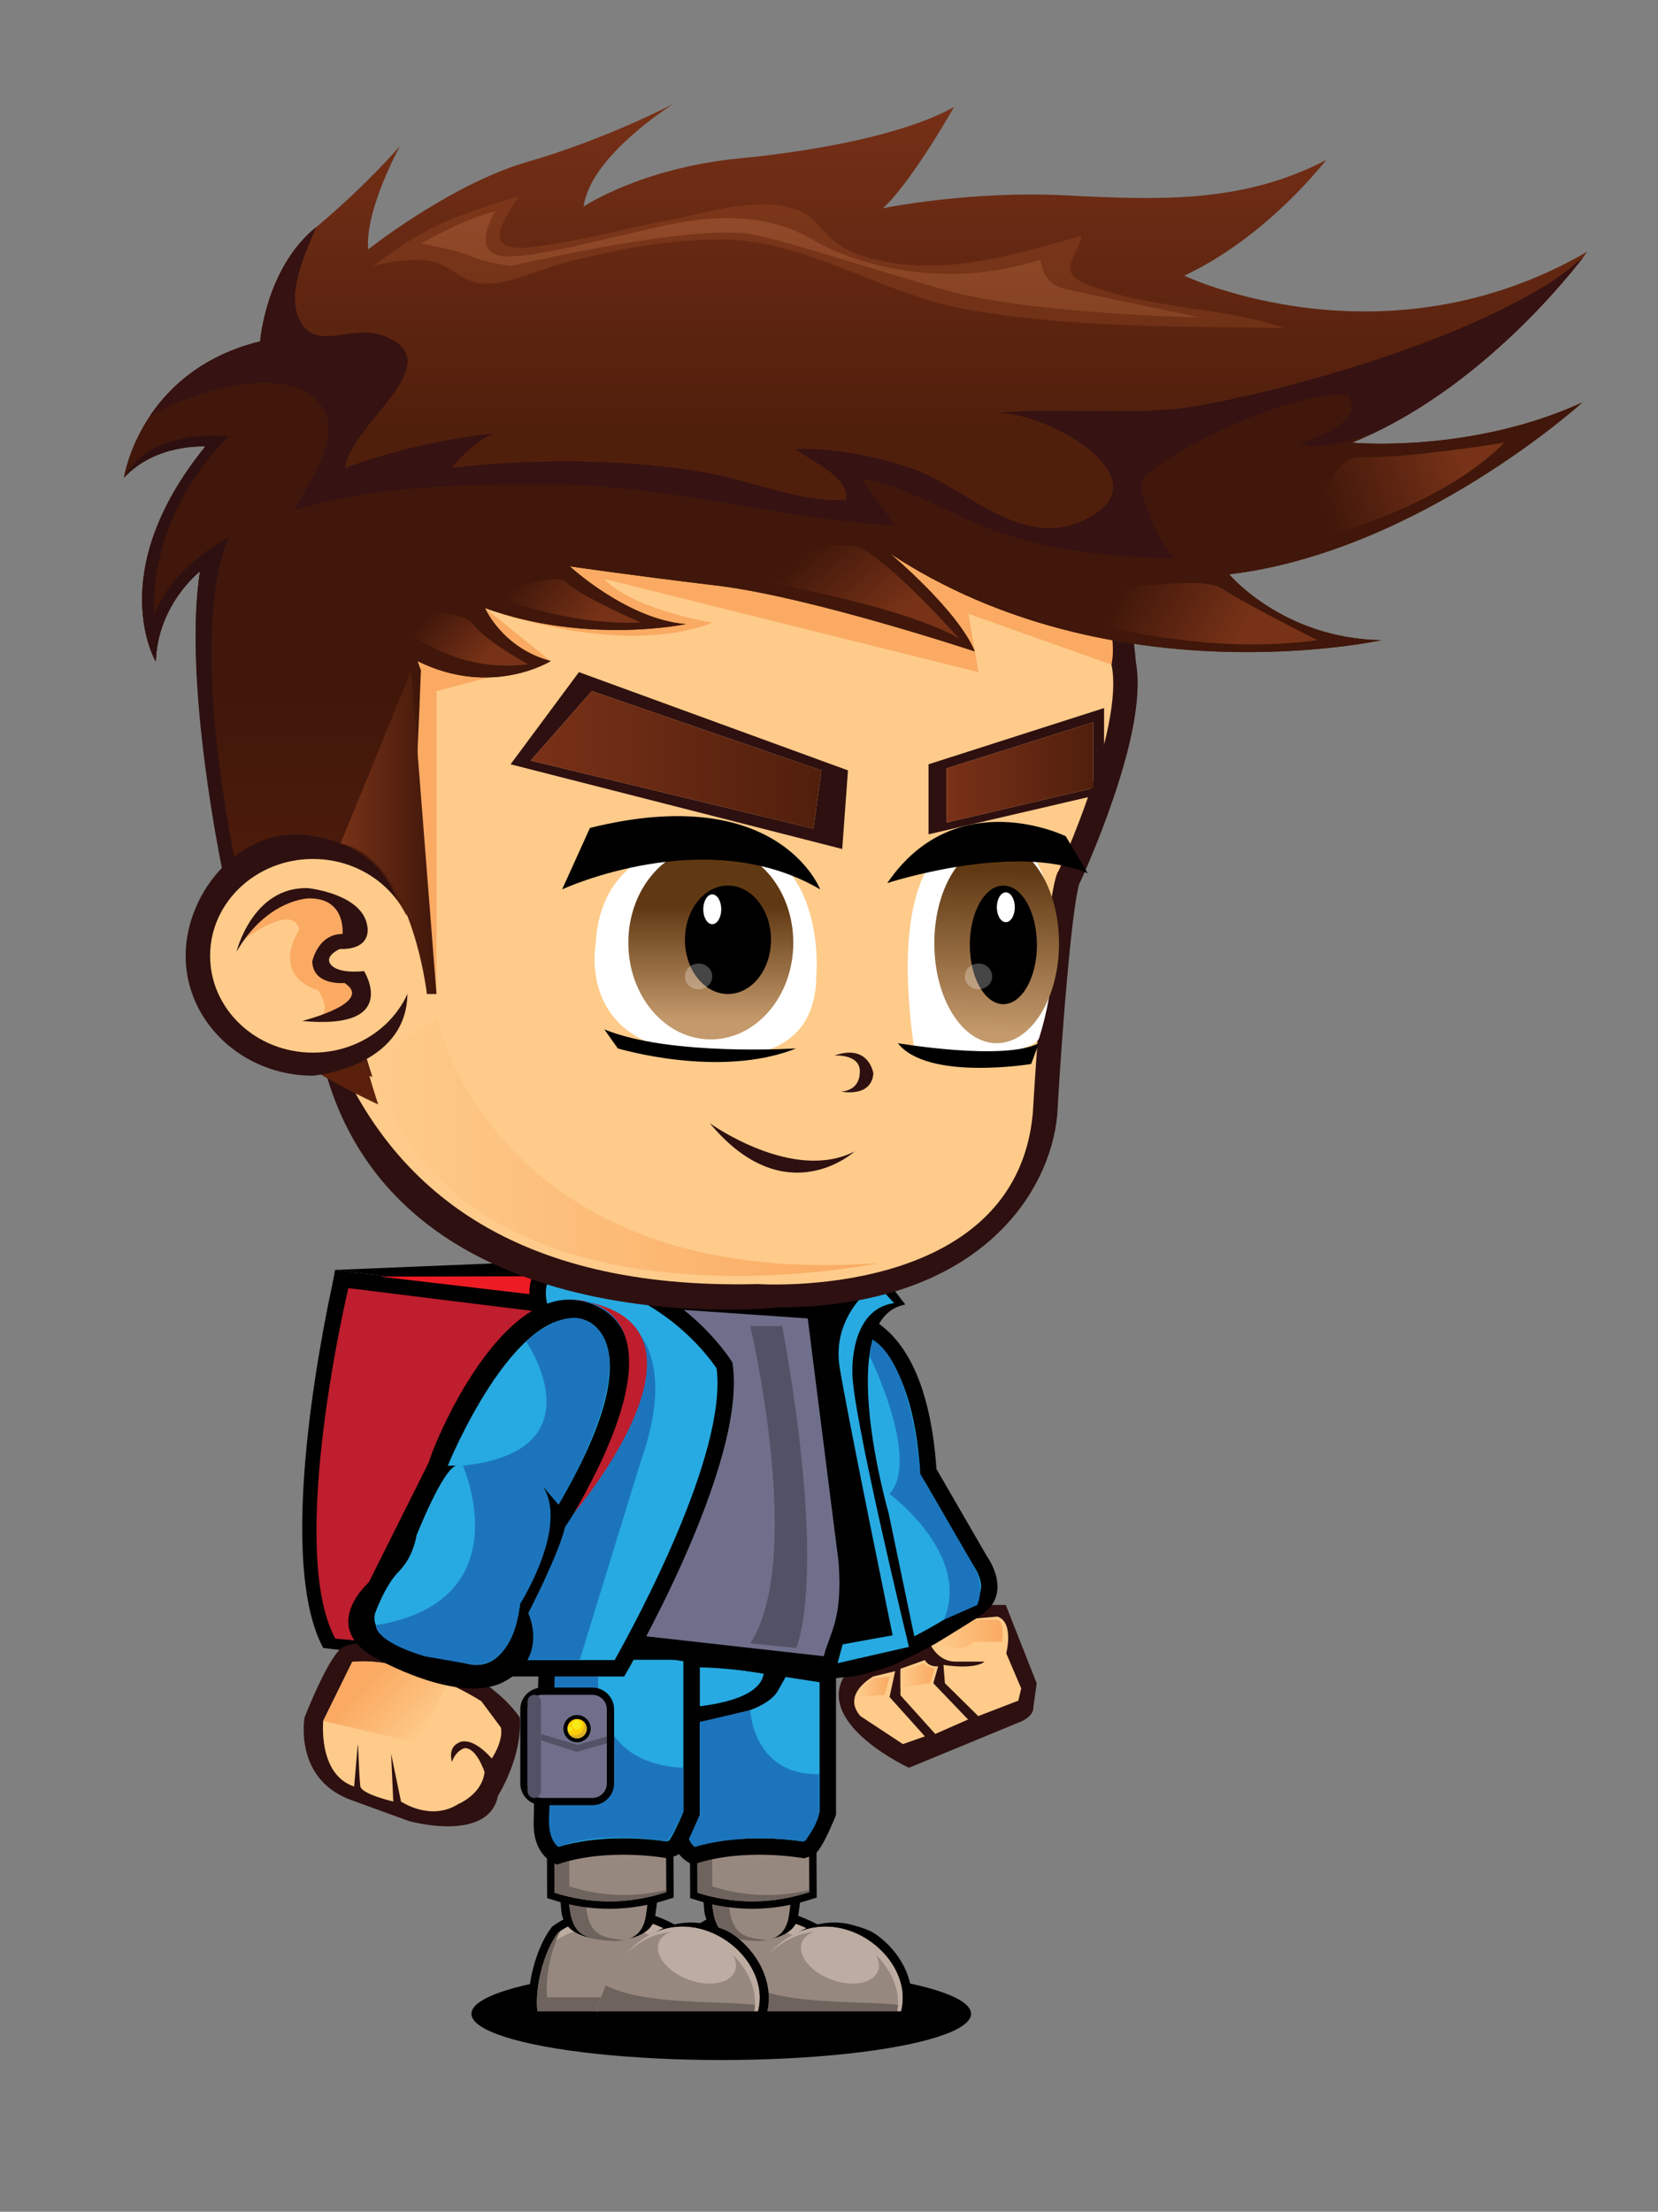 <?xml version="1.0" encoding="utf-8"?>
<!-- Generator: Adobe Illustrator 17.0.0, SVG Export Plug-In . SVG Version: 6.00 Build 0)  -->
<!DOCTYPE svg PUBLIC "-//W3C//DTD SVG 1.1//EN" "http://www.w3.org/Graphics/SVG/1.1/DTD/svg11.dtd">
<svg version="1.1" id="Capa_1" xmlns="http://www.w3.org/2000/svg" xmlns:xlink="http://www.w3.org/1999/xlink" x="0px" y="0px"
	 width="312.182px" height="416.409px" viewBox="0 0 312.182 416.409" enable-background="new 0 0 312.182 416.409"
	 xml:space="preserve">
<rect x="0" y="0" width="312.182" height="416.409" fill="#808080" stroke="none"/>
<ellipse cx="135.804" cy="379.136" rx="47.037" ry="8.704"/>
<g>
	<g>
		<g>
			<g>
				<g>
					<g>
						
							<path fill-rule="evenodd" clip-rule="evenodd" fill="none" stroke="#010101" stroke-width="3.151" stroke-linecap="round" stroke-linejoin="round" stroke-miterlimit="22.926" d="
							M132.009,363.852c-2.778,3.678-4.4,10.438-3.896,14.799h13.953h9.366c11.997,0,9.685-10.011,4.152-13.448
							C149.694,360.957,139.489,358.529,132.009,363.852z"/>
						<path fill-rule="evenodd" clip-rule="evenodd" fill="#96887F" d="M132.009,363.852c-2.778,3.678-4.4,10.438-3.896,14.799
							h13.953h9.366c11.997,0,9.685-10.011,4.152-13.448C149.694,360.957,139.489,358.529,132.009,363.852z"/>
					</g>
					<path fill-rule="evenodd" clip-rule="evenodd" fill="#6E645D" d="M143.912,376.035h-13.96c-0.404-3.554,0.59-8.699,2.483-12.47
						c-0.148,0.093-0.288,0.186-0.427,0.287c-2.778,3.678-4.4,10.438-3.896,14.799h13.953h9.366c5.222,0,7.737-1.894,8.451-4.315
						c-1.381,1.04-3.523,1.7-6.604,1.7H143.912z"/>
					<path fill-rule="evenodd" clip-rule="evenodd" fill="#BDACA1" d="M147.599,363.735c2.599,0.791,4.982,1.979,6.906,3.368
						c2.701,1.668,4.626,4.897,4.525,7.768c0.31-0.163,0.59-0.349,0.853-0.536c0.923-3.151-1.18-7.194-4.299-9.134
						c-1.902-1.366-4.237-2.545-6.79-3.337c-0.544-0.171-1.102-0.319-1.669-0.451c-0.598-0.139-1.203-0.264-1.816-0.357
						c-2.436-0.373-4.959-0.357-7.396,0.187c-0.139,0.031-0.279,0.062-0.419,0.101c-0.691,0.17-1.381,0.388-2.057,0.652
						c-0.544,0.217-1.078,0.458-1.606,0.737c-0.474,0.248-0.939,0.528-1.397,0.83c-0.272,0.535-0.528,1.109-0.761,1.699
						c0.985-0.629,2.01-1.117,3.057-1.505c0.76-0.272,1.529-0.49,2.305-0.652c0.791-0.171,1.591-0.279,2.397-0.349
						c2.033-0.155,4.082,0.015,6.046,0.427C146.202,363.339,146.908,363.518,147.599,363.735z"/>
				</g>
				<g>
					<path fill-rule="evenodd" clip-rule="evenodd" fill="#010101" d="M169.629,380.373h-28.153c-6.123,0,4.338-14.279,9.056-16.692
						c3.632-2.15,7.621-1.925,9.894-1.288c2.235,0.637,3.562,0.977,5.339,2.413c4.361,3.508,6.922,8.994,5.525,14.279l-0.341,1.288
						H169.629z"/>
					<path fill-rule="evenodd" clip-rule="evenodd" fill="#96887F" d="M139.117,378.651h30.513
						C173.114,365.528,147.924,350.597,139.117,378.651z"/>
					<path fill-rule="evenodd" clip-rule="evenodd" fill="#6E645D" d="M169.629,378.651h-23.234h-7.279
						c0.373-1.179,1.451-3.818,1.87-4.858c7.644,3.81,20.766,2.762,28.869,3.732C169.8,377.905,169.73,378.278,169.629,378.651z"/>
					<path fill-rule="evenodd" clip-rule="evenodd" fill="#BDACA1" d="M159.751,364.062c-3.965-1.467-7.892-0.729-8.777,1.66
						c-0.884,2.382,1.614,5.51,5.579,6.977c3.958,1.466,7.892,0.729,8.777-1.653C166.216,368.664,163.716,365.536,159.751,364.062z"
						/>
					<path fill-rule="evenodd" clip-rule="evenodd" fill="#BDACA1" d="M168.955,378.651h0.675
						c2.895-10.918-14.053-23.079-24.902-10.701C155.273,357.45,170.654,368.283,168.955,378.651z"/>
				</g>
			</g>
			<g>
				<g>
					<path fill-rule="evenodd" clip-rule="evenodd" fill="#010101" d="M152.418,345.045l-2.134,15.776
						c-0.551,4.035-6.511,4.796-9.468,4.462c-3.143-0.365-7.589-1.078-8.179-5.323l-1.241-13.906
						C137.247,352.199,150.284,349.343,152.418,345.045z"/>
				</g>
				<path fill-rule="evenodd" clip-rule="evenodd" fill="#96887F" d="M148.562,360.549l0.876-6.464l-15.955,0.077l0.76,5.463
					c0.698,4.974,3.283,5.277,6.984,5.704C144.991,365.764,147.987,364.802,148.562,360.549z"/>
				<path fill-rule="evenodd" clip-rule="evenodd" fill="#6E645D" d="M136.595,354.147l-3.112,0.015l0.76,5.463
					c0.698,4.974,3.283,5.277,6.984,5.704c1.179,0.132,2.281,0.132,3.252-0.062l-0.148-0.016c-3.709-0.427-6.286-0.729-6.984-5.703
					L136.595,354.147z"/>
				<g>
					
						<path fill-rule="evenodd" clip-rule="evenodd" fill="none" stroke="#010101" stroke-width="2.784" stroke-miterlimit="22.926" d="
						M131.295,346.837c7.101,1.599,14.108,1.459,21.038-0.093l0.046,9.498c-6.774,2.165-13.766,2.406-21.045,0.101L131.295,346.837z
						"/>
					<path fill-rule="evenodd" clip-rule="evenodd" fill="#96887F" d="M131.295,346.837c7.101,1.599,14.108,1.459,21.038-0.093
						l0.046,9.498c-6.774,2.165-13.766,2.406-21.045,0.101L131.295,346.837z"/>
				</g>
				<path fill-rule="evenodd" clip-rule="evenodd" fill="#6E645D" d="M131.295,346.837c0.931,0.21,1.863,0.396,2.794,0.544
					l0.038,7.768c6.278,1.987,12.347,2.08,18.252,0.675v0.419c-6.774,2.165-13.766,2.406-21.045,0.101L131.295,346.837z"/>
				<path fill-rule="evenodd" clip-rule="evenodd" fill="#BDACA1" d="M131.295,346.837c7.101,1.599,14.108,1.459,21.038-0.093
					l0.007,1.055c-6.929,1.553-13.937,1.692-21.037,0.094L131.295,346.837z"/>
			</g>
		</g>
		<g>
			<g>
				<g>
					<g>
						
							<path fill-rule="evenodd" clip-rule="evenodd" fill="none" stroke="#010101" stroke-width="3.151" stroke-linecap="round" stroke-linejoin="round" stroke-miterlimit="22.926" d="
							M105.08,363.852c-2.778,3.678-4.4,10.438-3.896,14.799h13.953h9.366c11.997,0,9.685-10.011,4.152-13.448
							C122.766,360.957,112.561,358.529,105.08,363.852z"/>
						<path fill-rule="evenodd" clip-rule="evenodd" fill="#96887F" d="M105.08,363.852c-2.778,3.678-4.4,10.438-3.896,14.799
							h13.953h9.366c11.997,0,9.685-10.011,4.152-13.448C122.766,360.957,112.561,358.529,105.08,363.852z"/>
					</g>
					<path fill-rule="evenodd" clip-rule="evenodd" fill="#6E645D" d="M116.984,376.035h-13.96c-0.404-3.554,0.59-8.699,2.483-12.47
						c-0.148,0.093-0.288,0.186-0.427,0.287c-2.778,3.678-4.4,10.438-3.896,14.799h13.953h9.366c5.222,0,7.737-1.894,8.451-4.315
						c-1.381,1.04-3.523,1.7-6.604,1.7H116.984z"/>
					<path fill-rule="evenodd" clip-rule="evenodd" fill="#BDACA1" d="M120.67,363.735c2.599,0.791,4.982,1.979,6.906,3.368
						c2.701,1.668,4.626,4.897,4.525,7.768c0.31-0.163,0.59-0.349,0.853-0.536c0.923-3.151-1.18-7.194-4.299-9.134
						c-1.902-1.366-4.237-2.545-6.79-3.337c-0.544-0.171-1.102-0.319-1.669-0.451c-0.598-0.139-1.203-0.264-1.816-0.357
						c-2.436-0.373-4.959-0.357-7.396,0.187c-0.139,0.031-0.279,0.062-0.419,0.101c-0.691,0.17-1.381,0.388-2.057,0.652
						c-0.544,0.217-1.078,0.458-1.606,0.737c-0.474,0.248-0.939,0.528-1.397,0.83c-0.272,0.535-0.528,1.109-0.761,1.699
						c0.985-0.629,2.01-1.117,3.057-1.505c0.76-0.272,1.529-0.49,2.305-0.652c0.791-0.171,1.591-0.279,2.397-0.349
						c2.033-0.155,4.082,0.015,6.046,0.427C119.273,363.339,119.98,363.518,120.67,363.735z"/>
				</g>
				<g>
					<path fill-rule="evenodd" clip-rule="evenodd" fill="#010101" d="M142.701,380.373h-28.153c-6.123,0,4.338-14.279,9.056-16.692
						c3.632-2.15,7.621-1.925,9.894-1.288c2.235,0.637,3.562,0.977,5.339,2.413c4.361,3.508,6.922,8.994,5.525,14.279l-0.341,1.288
						H142.701z"/>
					<path fill-rule="evenodd" clip-rule="evenodd" fill="#96887F" d="M112.188,378.651h30.513
						C146.185,365.528,120.996,350.597,112.188,378.651z"/>
					<path fill-rule="evenodd" clip-rule="evenodd" fill="#6E645D" d="M142.701,378.651h-23.234h-7.279
						c0.373-1.179,1.451-3.818,1.87-4.858c7.644,3.81,20.766,2.762,28.869,3.732C142.872,377.905,142.802,378.278,142.701,378.651z"
						/>
					<path fill-rule="evenodd" clip-rule="evenodd" fill="#BDACA1" d="M132.823,364.062c-3.965-1.467-7.892-0.729-8.777,1.66
						c-0.884,2.382,1.614,5.51,5.579,6.977c3.958,1.466,7.892,0.729,8.777-1.653C139.287,368.664,136.788,365.536,132.823,364.062z"
						/>
					<path fill-rule="evenodd" clip-rule="evenodd" fill="#BDACA1" d="M142.026,378.651h0.675
						c2.895-10.918-14.053-23.079-24.902-10.701C128.345,357.45,143.725,368.283,142.026,378.651z"/>
				</g>
			</g>
			<g>
				<g>
					<path fill-rule="evenodd" clip-rule="evenodd" fill="#010101" d="M125.49,345.045l-2.134,15.776
						c-0.551,4.035-6.511,4.796-9.468,4.462c-3.143-0.365-7.589-1.078-8.179-5.323l-1.241-13.906
						C110.319,352.199,123.356,349.343,125.49,345.045z"/>
				</g>
				<path fill-rule="evenodd" clip-rule="evenodd" fill="#96887F" d="M121.633,360.549l0.876-6.464l-15.955,0.077l0.76,5.463
					c0.698,4.974,3.283,5.277,6.984,5.704C118.063,365.764,121.059,364.802,121.633,360.549z"/>
				<path fill-rule="evenodd" clip-rule="evenodd" fill="#6E645D" d="M109.667,354.147l-3.112,0.015l0.76,5.463
					c0.698,4.974,3.283,5.277,6.984,5.704c1.179,0.132,2.281,0.132,3.252-0.062l-0.148-0.016c-3.709-0.427-6.286-0.729-6.984-5.703
					L109.667,354.147z"/>
				<g>
					
						<path fill-rule="evenodd" clip-rule="evenodd" fill="none" stroke="#010101" stroke-width="2.784" stroke-miterlimit="22.926" d="
						M104.366,346.837c7.101,1.599,14.108,1.459,21.038-0.093l0.046,9.498c-6.774,2.165-13.766,2.406-21.045,0.101L104.366,346.837z
						"/>
					<path fill-rule="evenodd" clip-rule="evenodd" fill="#96887F" d="M104.366,346.837c7.101,1.599,14.108,1.459,21.038-0.093
						l0.046,9.498c-6.774,2.165-13.766,2.406-21.045,0.101L104.366,346.837z"/>
				</g>
				<path fill-rule="evenodd" clip-rule="evenodd" fill="#6E645D" d="M104.366,346.837c0.931,0.21,1.863,0.396,2.794,0.544
					l0.038,7.768c6.278,1.987,12.347,2.08,18.252,0.675v0.419c-6.774,2.165-13.766,2.406-21.045,0.101L104.366,346.837z"/>
				<path fill-rule="evenodd" clip-rule="evenodd" fill="#BDACA1" d="M104.366,346.837c7.101,1.599,14.108,1.459,21.038-0.093
					l0.007,1.055c-6.929,1.553-13.937,1.692-21.037,0.094L104.366,346.837z"/>
			</g>
		</g>
		<g>
			<path d="M157.411,309.396v32.285c0,0-2.728,7.093-4.365,7.639c-1.637,0.546-1.637,0.546-1.637,0.546s-11.413-2.137-20.917,1.182
				c0,0-4.404-1.319-4.362-7.73c0.042-6.411,1.134-33.921,1.134-33.921H157.411z"/>
			<path fill="#27AAE1" d="M130.796,347.699c-0.672-0.561-1.59-1.796-1.572-4.36c0.033-5.041,0.733-23.562,1.015-30.849h24.079
				v28.605c-0.925,2.307-2.088,4.636-2.717,5.446l-0.447,0.149c-1.401-0.212-4.457-0.594-8.217-0.594
				C138.432,346.095,134.356,346.634,130.796,347.699z"/>
			<g>
				<path d="M124.744,321.771c-0.308-4.27-0.983-5.321-1.011-5.364c0.127,0.19-0.814-5.545-0.814-5.545c0.878-0.066,4.154,0,5.078,0
					c8.698,0,16.545,2.891,16.875,3.014l3.381,1.261l-1.763,3.149c-2.349,4.195-12.512,5.774-18.36,6.342l-3.156,0.306
					L124.744,321.771z"/>
				<path fill="#27AAE1" d="M125.51,314.046c0,0,1.772-0.083,2.319,7.503c0,0,15.137-0.331,15.96-6.458
					C143.79,315.091,134.65,313.364,125.51,314.046z"/>
			</g>
			<path d="M131.766,309.396v32.285c0,0-2.728,7.093-4.365,7.639c-1.637,0.546-1.637,0.546-1.637,0.546s-11.413-2.137-20.917,1.182
				c0,0-4.404-1.319-4.362-7.73c0.042-6.411,1.134-33.921,1.134-33.921H131.766z"/>
			<path fill="#27AAE1" d="M105.151,347.699c-0.672-0.561-1.59-1.796-1.572-4.36c0.033-5.041,0.733-23.562,1.015-30.849h24.079
				v28.605c-0.925,2.307-2.088,4.636-2.717,5.446l-0.447,0.149c-1.401-0.212-4.457-0.594-8.217-0.594
				C112.787,346.095,108.711,346.634,105.151,347.699z"/>
			<path fill="#1C75BC" d="M112.668,315.63c0,0-1.771,16.415,16.005,17.188v8.277c0,0-2.141,4.915-3.164,5.595
				c0,0-11.729-2.207-20.358,1.01c0,0-2.091-1.136-1.759-5.923l1.081-26.146H112.668"/>
			<path fill="#1C75BC" d="M141.265,321.957c0,0,0.514,12.397,13.053,12.052c0,0,0,7.085-0.008,7.105
				c-0.385,2.051-1.507,3.828-2.709,5.426c-0.094,0.125-0.447,0.149-0.447,0.149s-10.382-1.853-20.358,1.01
				c0,0-0.423-0.354-0.645-0.713s-0.419-0.76-0.419-0.76l2.033-4.545v-17.486L141.265,321.957z"/>
			<polygon points="63.097,239.086 130.135,236.328 130.054,246.397 100.134,243.676 			"/>
			<path d="M60.861,310.264c-9.628-17.848,1.305-66.33,1.69-68.335l0.546-2.843l40.139,4.975l-0.225,71.247L60.861,310.264z"/>
			<path fill="#BE1E2D" d="M100.134,246.793l-34.544-4.281c0,0-11.679,48.907-2.463,65.991l36.802,3.311L100.134,246.793z"/>
			<polygon fill="#ED1C24" points="71.603,240.35 102.805,244.008 127.26,240.219 			"/>
			<g>
				<path fill="#2E1010" d="M184.008,302.17h5.366l5.82,14.733l-0.637,4.593c0,0,0.273,1.682-2.91,2.865l-20.507,8.458
					c0,0-17.052-7.864-12.414-16.846L184.008,302.17z"/>
				<path fill="#FECB8A" d="M189.464,311.265c0,0,1.526-5.82-1.647-6.912l-13.267,1.182l-0.405,1.471c0,0,1.224,5.821,5.771,5.821
					h5.457c0,0-1.364,1.554-7.73,0.632l0.273,3.443l6.275,6.184l7.548-2.91l0.546-2.293L189.464,311.265z"/>
				<path fill="#FECB8A" d="M176.641,313.72l-0.909,3.183l6.548,6.821l-6.184,2.728l-6.548-7.275v-5.002l4.597-1.638
					C174.145,312.536,174.726,313.862,176.641,313.72z"/>
				<path fill="#FECB8A" d="M168.548,314.629l-4.126,1c0,0-6.059,3.274-2.421,7.457l8.003,5.275l4.142-1.455l-6.654-7.413
					L168.548,314.629z"/>
			</g>
			<g>
				<path d="M155.725,246.696c0,0,18.279-3.82,20.598,29.875l9.549,16.506c0,0,5.32,7.23-1.637,11.322
					c0,0-15.688,11.186-26.191,11.459c0,0-3.274,0.818-3.683-1.91l-3.82-62.068C150.541,251.879,150.268,247.378,155.725,246.696z"
					/>
				<path fill="#27AAE1" d="M153.632,251.75c0.012-1.113,0.845-1.781,2.476-1.984l0.125-0.016l0.123-0.026c-0.001,0-0.001,0-0.001,0
					c0.005,0,0.398-0.065,1.026-0.065c1.723,0,5.086,0.488,8.244,3.758c4.228,4.377,6.86,12.456,7.61,23.366l0.05,0.716
					l9.993,17.274l0.101,0.137c0.469,0.656,1.638,2.772,1.276,4.481c-0.07,0.33-0.283,1.337-1.989,2.341l-0.116,0.068l-0.111,0.079
					c-4.155,2.959-16.652,10.682-24.477,10.886l-0.393,0.01l-0.179,0.052L153.632,251.75z"/>
			</g>
			<path d="M155.043,315.63c0,0,13.232,0.227,17.597-5.229l-5.32-25.509c0,0-10.64-36.829,3.138-39.286l-8.321-10.778l-19.507,8.458
				L155.043,315.63z"/>
			<path d="M106.798,309.388l48.745,7.515c0,0,6.548-7.275,5.457-22.917l-5.457-51.473h-44.38L106.798,309.388z"/>
			<path fill="#706F8B" d="M110.069,306.763l3.992-61.157l26.663,1.832l11.362,0.781l5.831,46.038
				c0.724,10.541-1.556,12.916-2.819,17.559L110.069,306.763z"/>
			<path d="M117.529,315.63c0,0,23.463-40.015,20.371-59.112c0,0-10.913-18.188-33.831-19.28c0,0-6.053,0.742-3.936,9.556
				L87.154,315.63H117.529z"/>
			<path fill="#27AAE1" d="M90.885,312.536l12.411-65.821l-0.155-0.645c-0.529-2.199-0.479-3.938,0.139-4.895
				c0.329-0.51,0.801-0.735,1.062-0.826c18.72,1.084,28.746,14.549,30.592,17.28c2.015,15.976-15.096,47.598-19.203,54.907H90.885z"
				/>
			<path fill="#27AAE1" d="M157.703,313.129l13.437-3.069c0,0-10.981-45.153-10.64-51.905c0,0-0.477-11.663,7.844-12.823
				l-3.342-3.615c0,0-8.594,5.593-6.889,15.824c1.705,10.231,9.958,50.337,9.958,50.337l-9.413,1.705"/>
			<path d="M173.237,276.783c0,0-0.233,4.268-1.279,4.46c0,0,2.319-0.876,2.183-3.82L173.237,276.783z"/>
			<g>
				<g>
					<path fill="#2E1010" d="M58.973,188.942c-5.122-18.017-9.215-38.196-11.219-48.74c-0.795-2.808-1.324-5.698-1.574-8.599
						c-0.077-0.44-0.116-0.673-0.116-0.673s-1.048-30.703,25.009-46.918c16.555-10.302,36.713-17.551,58.918-17.551
						c44.888,0,81.656,25.516,83.874,58.143c1.071,5.651-0.351,14.294-4.231,25.697c-2.833,8.327-5.934,15.074-6.064,15.357
						l-0.255,0.553l-0.066,0.076c-1.289,3.883-3.12,24.907-4.181,43.547l-0.011,0.141c-1.309,14.277-14.375,36.197-53.087,36.197
						C145.97,246.171,64.94,255.009,58.973,188.942z"/>
					<path fill="#FECB8A" d="M209.284,125.138L209.284,125.138C207.415,94.902,172.632,70.8,129.991,70.8
						c-43.838,0-79.376,25.474-79.376,56.898c0,0.854,0.031,1.704,0.083,2.549l-0.083,0.003c0,0,0.049,0.289,0.143,0.828
						c0.228,2.784,0.73,5.515,1.497,8.177c4.234,22.31-3.344,104.841,90.469,102.495c0,0,48.493,3.317,51.743-32.149
						c0,0,2.438-42.865,4.876-45.672C199.344,163.929,211.77,136.986,209.284,125.138z"/>
				</g>
				
					<linearGradient id="SVGID_1_" gradientUnits="userSpaceOnUse" x1="-373.959" y1="140.442" x2="-234.7" y2="140.442" gradientTransform="matrix(1 0 0 1 444.248 0)">
					<stop  offset="0" style="stop-color:#FAAA62"/>
					<stop  offset="1" style="stop-color:#FAAA62"/>
				</linearGradient>
				<path fill="url(#SVGID_1_)" d="M82.184,187.14v-57.026l21.508-5.658l-12.383-9.978c0,0,24.969,9.59,42.801,2.77
					c-16.579-3.152-20.321-8.253-20.321-8.253l70.447,17.548l-1.908-11.007l26.954,9.603c0,0,6.486-26.864-44.837-26.479
					c0,0-80.505-17.842-94.158,14.462L82.184,187.14z"/>
				<g>
					<path fill="#FFFFFF" d="M134.74,157.916c0,0-21.673-0.68-22.576,19.902c0,0-3.793,19.561,20.53,20.582
						c0,0,20.829,4.082,21.009-14.629C153.704,183.771,156.052,158.426,134.74,157.916z"/>
					<path d="M113.79,193.807l2.528,3.572c0,0,19.144,5.783,33.593,0C149.911,197.379,126.252,198.91,113.79,193.807z"/>
					
						<linearGradient id="SVGID_2_" gradientUnits="userSpaceOnUse" x1="-310.411" y1="192.115" x2="-310.411" y2="170.683" gradientTransform="matrix(1 0 0 1 444.248 0)">
						<stop  offset="0" style="stop-color:#C49A6C"/>
						<stop  offset="1" style="stop-color:#603913"/>
					</linearGradient>
					<ellipse fill="url(#SVGID_2_)" cx="133.837" cy="177.487" rx="15.532" ry="18.201"/>
					<path d="M105.843,167.441c0,0,27.091-12.587,48.583,0c0,0-7.766-20.412-43.345-11.567L105.843,167.441z"/>
					<ellipse cx="137.067" cy="176.934" rx="8.103" ry="10.206"/>
					<ellipse fill="#FFFFFF" cx="134.111" cy="171.193" rx="1.693" ry="2.807"/>
					<ellipse opacity="0.27" fill="#FFFFFF" cx="131.537" cy="183.823" rx="2.574" ry="2.424"/>
				</g>
				<path fill="#2E1010" d="M133.637,211.459c0,0,15.657,11.3,27.297,5.311C160.935,216.77,147.942,228.66,133.637,211.459z"/>
				<g>
					<path fill="#FFFFFF" d="M186.216,156.595c0,0-20.412-3.417-14.087,40.863c3.612,3.375,21.853,1.164,23.479-1.898
						c0,0,3.973-11.567,2.528-22.878C198.136,172.681,197.052,156.242,186.216,156.595z"/>
					
						<linearGradient id="SVGID_3_" gradientUnits="userSpaceOnUse" x1="-256.779" y1="194.701" x2="-256.439" y2="163.912" gradientTransform="matrix(1 0 0 1 444.248 0)">
						<stop  offset="0" style="stop-color:#C49A6C"/>
						<stop  offset="1" style="stop-color:#603913"/>
					</linearGradient>
					<ellipse fill="url(#SVGID_3_)" cx="187.658" cy="177.608" rx="11.739" ry="18.796"/>
					<path d="M167.069,166.254c0,0,23.84-7.782,37.747-1.829l-4.154-6.992C200.661,157.433,179.988,147.322,167.069,166.254z"/>
					<path d="M195.604,196.404l-1.445,3.912c0,0-19.505,3.232-25.104-3.912C169.055,196.404,189.103,199.806,195.604,196.404z"/>
				</g>
				<ellipse cx="188.922" cy="177.891" rx="6.321" ry="11.163"/>
				<ellipse fill="#FFFFFF" cx="189.385" cy="170.81" rx="1.693" ry="2.807"/>
				<ellipse opacity="0.27" fill="#FFFFFF" cx="184.237" cy="183.823" rx="2.574" ry="2.424"/>
				<path fill="#2E1010" d="M157.091,198.724c0,0,5.291-0.389,4.774,3.5c0,0,0,3.038-3.484,3.281c0,0,5.678,1.229,6.065-3.396
					C164.447,202.11,163.672,196.44,157.091,198.724z"/>
				<g>
					<path fill="#2E1010" d="M96.136,143.892l62.444,15.947l1.084-14.799l-50.66-18.498L96.136,143.892z M154.652,145.04
						l-1.49,10.971L99.929,143.19l11.514-13.076L154.652,145.04z"/>
					
						<linearGradient id="SVGID_4_" gradientUnits="userSpaceOnUse" x1="-344.319" y1="143.063" x2="-289.596" y2="143.063" gradientTransform="matrix(1 0 0 1 444.248 0)">
						<stop  offset="0" style="stop-color:#7A3118"/>
						<stop  offset="1" style="stop-color:#501F0C"/>
					</linearGradient>
					<polygon fill="url(#SVGID_4_)" points="153.162,156.012 154.652,145.04 111.442,130.114 99.929,143.19 					"/>
					<path fill="#2E1010" d="M174.835,143.892v13.183l33.051-7.697v-16.074L174.835,143.892z M205.854,148.357l-27.633,6.506
						v-10.206l27.633-8.675V148.357z"/>
					
						<linearGradient id="SVGID_5_" gradientUnits="userSpaceOnUse" x1="-266.027" y1="145.423" x2="-238.394" y2="145.423" gradientTransform="matrix(1 0 0 1 444.248 0)">
						<stop  offset="0" style="stop-color:#7A3118"/>
						<stop  offset="1" style="stop-color:#501F0C"/>
					</linearGradient>
					<polygon fill="url(#SVGID_5_)" points="178.221,154.863 205.854,148.357 205.854,135.982 178.221,144.658 					"/>
				</g>
				<g>
					<g>
						
							<linearGradient id="SVGID_6_" gradientUnits="userSpaceOnUse" x1="-283.126" y1="14.756" x2="-283.126" y2="79.661" gradientTransform="matrix(1 0 0 1 444.248 0)">
							<stop  offset="0" style="stop-color:#7A3118"/>
							<stop  offset="1" style="stop-color:#501F0C"/>
						</linearGradient>
						<path fill="url(#SVGID_6_)" d="M79.251,126.268c0,0-3.865,18.342-5.866,22.978c0,0-11.725,3.436-12.723,4.671
							c-1,1.238,4.135,32.769,9.467,48.843c0,0-7.332-2.471-11.997-8.037c0,0-3.999-24.421-7.665-27.821l-2.999-2.783
							c0,0-13.129-35.858-9.798-56.569c0,0-7.995,6.181-8.329,17.001c0,0-9.996-16.692,9.329-40.494c0,0-9.329-0.619-15.326,5.873
							c0,0,2.997-20.094,25.655-25.658c0,0,1-13.601,10.329-21.33c9.331-7.728,15.995-15.455,15.995-15.455
							s-6.663,12.056-5.997,19.474c0,0,15.469-12.3,30.132-16.533c14.665-4.232,27.376-10.884,27.376-10.884
							s-15.643,9.675-16.947,19.349c0,0,10.753-7.257,29.332-9.071c18.575-1.813,32.912-5.441,40.407-9.673
							c0,0-7.821,13.906-13.359,19.047c0,0,16.297-3.326,34.22-2.419c17.923,0.907,33.564,1.512,49.209-6.651
							c0,0-11.084,14.511-26.725,21.769c0,0,37.48,17.837,75.934-4.536c0,0-18.249,25.397-44.322,35.977
							c0,0,22.161,2.118,43.344-7.557c0,0-30.96,28.117-66.48,32.35c0,0,10.102,12.094,28.674,12.396
							c0,0-50.835,11.185-92.55-16.327c0,0,12.71,10.582,15.97,18.442c0,0-30.963-10.278-48.56-12.394
							c-17.599-2.117-27.702-3.629-27.702-3.629s10.756,9.977,21.837,10.886c0,0-18.577,3.928-37.804-3.025
							c0,0,3.258,7.558,12.383,9.978c0,0-11.079,6.953-25.094,0L79.251,126.268z"/>
						
							<linearGradient id="SVGID_7_" gradientUnits="userSpaceOnUse" x1="-288.182" y1="35.566" x2="-288.182" y2="124.003" gradientTransform="matrix(1 0 0 1 444.248 0)">
							<stop  offset="0" style="stop-color:#7D371A"/>
							<stop  offset="1" style="stop-color:#52230F"/>
						</linearGradient>
						<path fill="url(#SVGID_7_)" d="M97.665,36.927c-3.876,5.958-6.631,10.757,3.023,9.533c8.321-1.054,16.48-3.341,24.704-4.884
							c7.29-1.37,16.164-4.504,23.645-2.414c3.832,1.072,4.691,3.206,7.281,5.573c2.956,2.707,6.455,3.775,10.592,4.559
							c12.261,2.325,25.171-1.564,36.802-4.952c-1.63,5.508-5.1,7.098,2.55,9.806c11.338,4.014,24.78,3.806,35.582,7.619
							c-19.687-0.329-41.03-0.019-60.5-3.629c-15.565-2.884-29.595-13.033-45.551-13.05c-10.117-0.01-20.261,1.937-29.962,4.536
							c-4.718,1.263-11.758,4.824-16.491,3.514c-3.137-0.868-4.852-3.403-8.405-3.978c-3.418-0.551-7.467,0.079-10.646,0.918
							c0,0,6.844-5.443,13.2-8.163C89.842,39.195,97.665,36.927,97.665,36.927z"/>
						
							<linearGradient id="SVGID_8_" gradientUnits="userSpaceOnUse" x1="-291.672" y1="38.707" x2="-291.672" y2="109.746" gradientTransform="matrix(1 0 0 1 444.248 0)">
							<stop  offset="0" style="stop-color:#924A2A"/>
							<stop  offset="1" style="stop-color:#683114"/>
						</linearGradient>
						<path fill="url(#SVGID_8_)" d="M79.251,45.847c0,0,8.474-4.838,14.013-6.048c0,0-5.214,8.163,1.958,8.465
							c7.168,0.302,26.07-5.442,34.544-6.651c8.473-1.21,16.293-0.605,23.465,3.627c7.168,4.233,24.113,9.676,42.689,3.629
							c0,0,0.326,4.536,4.238,5.443c3.908,0.907,25.744,5.441,25.744,5.441s-31.938-0.605-47.905-5.141
							c-15.967-4.534-30.96-9.675-37.15-10.58c-6.194-0.907-20.533,0.603-44.648,6.046c0,0-4.888-0.605-7.495-1.814
							C86.095,47.056,79.251,45.847,79.251,45.847z"/>
						
							<linearGradient id="SVGID_9_" gradientUnits="userSpaceOnUse" x1="-283.533" y1="226.348" x2="-283.533" y2="128.344" gradientTransform="matrix(1 0 0 1 444.248 0)">
							<stop  offset="0" style="stop-color:#62230D"/>
							<stop  offset="1" style="stop-color:#40170A"/>
						</linearGradient>
						<path fill="url(#SVGID_9_)" d="M48.997,64.272C26.34,69.836,23.342,89.931,23.342,89.931
							c5.997-6.492,15.326-5.873,15.326-5.873c-19.325,23.802-9.329,40.494-9.329,40.494c0.335-10.82,8.329-17.001,8.329-17.001
							c-3.331,20.712,4.557,56.881,4.557,56.881l9.482,31.256c4.665,5.566,19.505,12.247,19.505,12.247
							c-5.332-16.073-11.11-44.817-10.11-46.055c0.998-1.235,14.502,15.486,14.502,15.486c2.001-4.637,3.646-51.098,3.646-51.098
							l-0.652-1.813c14.015,6.953,25.094,0,25.094,0c-9.125-2.421-12.383-9.978-12.383-9.978
							c19.227,6.953,37.804,3.025,37.804,3.025c-11.081-0.909-21.837-10.886-21.837-10.886s10.102,1.512,27.702,3.629
							c17.597,2.117,48.56,12.394,48.56,12.394c-3.26-7.86-15.97-18.442-15.97-18.442c41.714,27.512,92.55,16.327,92.55,16.327
							c-18.572-0.303-28.674-12.396-28.674-12.396c35.52-4.233,66.48-32.35,66.48-32.35c-21.183,9.675-43.344,7.557-43.344,7.557
							c22.857-9.276,39.7-29.937,43.507-34.892c-2.112,1.846-4.394,3.652-7.006,5.265c-16.891,10.421-44.641,18.766-64.531,22.54
							c-12.863,2.44-28.087,0.191-39.208,1.614c8.161-1.046,30.677,11.157,18.927,18.856c-12.732,8.339-23.806-4.69-34.318-8.41
							c-6.571-2.325-15.014-3.978-22.078-3.792c3.104,2.589,10.095,5.17,9.45,9.613c-8.552,0.595-18.274-3.797-26.743-5.202
							c-13.837-2.293-28.296-2.548-42.233-1.359c-1.793,0.154-3.559,0.342-5.305,0.562c1.996-2.613,4.59-4.874,7.768-6.51
							c-9.355,1.052-18.963,3.227-27.812,6.49c0.744-8.182,20.423-19.973,7.116-24.906c-6.069-2.249-12.564,3.217-15.706-2.928
							c-2.436-4.763,0.723-11.995,3.102-17.489c-0.062,0.052-0.121,0.104-0.185,0.154C49.997,50.671,48.997,64.272,48.997,64.272z"
							/>
						
							<linearGradient id="SVGID_10_" gradientUnits="userSpaceOnUse" x1="-353.527" y1="124.602" x2="-363.436" y2="115.333" gradientTransform="matrix(1 0 0 1 444.248 0)">
							<stop  offset="0" style="stop-color:#773217"/>
							<stop  offset="1" style="stop-color:#40170A"/>
						</linearGradient>
						<path fill="url(#SVGID_10_)" d="M72.732,115.384c0,0,10.102,11.791,26.724,9.676c0,0-7.821-4.233-10.427-7.558
							C86.421,114.175,72.732,115.384,72.732,115.384z"/>
						
							<linearGradient id="SVGID_11_" gradientUnits="userSpaceOnUse" x1="-333.195" y1="118.013" x2="-345.78" y2="107.687" gradientTransform="matrix(1 0 0 1 444.248 0)">
							<stop  offset="0" style="stop-color:#773217"/>
							<stop  offset="1" style="stop-color:#40170A"/>
						</linearGradient>
						<path fill="url(#SVGID_11_)" d="M93.591,112.362c0,0,13.035,5.441,27.046,4.838c0,0-11.731-5.14-14.011-7.559
							C104.346,107.222,93.591,112.362,93.591,112.362z"/>
						
							<linearGradient id="SVGID_12_" gradientUnits="userSpaceOnUse" x1="-283.086" y1="122.134" x2="-296.216" y2="106.763" gradientTransform="matrix(1 0 0 1 444.248 0)">
							<stop  offset="0" style="stop-color:#773217"/>
							<stop  offset="1" style="stop-color:#40170A"/>
						</linearGradient>
						<path fill="url(#SVGID_12_)" d="M126.832,106.617c0,0,40.41,5.745,53.773,13.605c0,0-13.689-15.42-19.231-17.234
							C155.835,101.174,133.022,107.222,126.832,106.617z"/>
						
							<linearGradient id="SVGID_13_" gradientUnits="userSpaceOnUse" x1="-212.859" y1="123.449" x2="-233.914" y2="112.111" gradientTransform="matrix(1 0 0 1 444.248 0)">
							<stop  offset="0" style="stop-color:#773217"/>
							<stop  offset="1" style="stop-color:#40170A"/>
						</linearGradient>
						<path fill="url(#SVGID_13_)" d="M185.817,110.849c0,0,31.286,13.91,62.246,9.676c0,0-12.711-6.35-17.923-9.676
							C224.924,107.524,207,112.965,185.817,110.849z"/>
						
							<linearGradient id="SVGID_14_" gradientUnits="userSpaceOnUse" x1="-169.198" y1="86.879" x2="-195.361" y2="94.631" gradientTransform="matrix(1 0 0 1 444.248 0)">
							<stop  offset="0" style="stop-color:#773217"/>
							<stop  offset="1" style="stop-color:#40170A"/>
						</linearGradient>
						<path fill="url(#SVGID_14_)" d="M235.026,104.5c0,0,31-4.939,47.268-20.228c0.329-0.309,0.648-0.619,0.963-0.935
							c0,0-18.575,3.024-26.722,2.721C248.389,85.756,250.015,101.476,235.026,104.5z"/>
						
							<linearGradient id="SVGID_15_" gradientUnits="userSpaceOnUse" x1="-281.056" y1="186.739" x2="-281.056" y2="174.645" gradientTransform="matrix(1 0 0 1 444.248 0)">
							<stop  offset="0" style="stop-color:#62230D"/>
							<stop  offset="1" style="stop-color:#361212"/>
						</linearGradient>
						<path fill="url(#SVGID_15_)" d="M298.087,48.443c-2.112,1.846-4.394,3.652-7.006,5.265
							c-16.891,10.421-44.641,18.766-64.531,22.54c-12.863,2.44-28.087,0.191-39.208,1.614c8.161-1.046,30.677,11.157,18.927,18.856
							c-12.732,8.339-23.806-4.69-34.318-8.41c-6.571-2.325-15.014-3.978-22.078-3.792c3.104,2.589,10.095,5.17,9.45,9.613
							c-8.552,0.595-18.274-3.797-26.743-5.202c-13.837-2.293-28.296-2.548-42.233-1.359c-1.793,0.154-3.559,0.342-5.305,0.562
							c1.996-2.613,4.59-4.874,7.768-6.51c-9.355,1.052-18.963,3.227-27.812,6.49c0.744-8.182,20.423-19.973,7.116-24.906
							c-6.069-2.249-12.564,3.217-15.706-2.928c-2.436-4.763,0.723-11.995,3.102-17.489c-0.062,0.052-0.121,0.104-0.185,0.154
							c-9.329,7.729-10.329,21.33-10.329,21.33c-10.702,2.629-17.016,8.5-20.7,13.962c10.226-5.356,25.032-9.235,31.434-2.789
							c5.778,5.816-1.565,15.151-4.35,20.647c15.71-4.742,31.458-4.895,47.985-4.895c22.245,0,43.424,6.585,65.111,7.736
							c-2.014-2.888-4.234-6.109-6.382-8.854c8.726,1.515,16.108,6.319,24.179,9.435c11.022,4.254,23.038,5.384,34.853,5.621
							c-2.405-2.262-3.677-5.674-4.821-8.629c-2.039-5.259-2.467-6.145,2.934-9.694c7.379-4.848,25.005-13.202,34.575-12.442
							c3.087,4.764-5.147,7.793-8.99,9.13c3.778,1.433,9.215-0.551,13.305-1.725C279.167,71.923,294.479,53.138,298.087,48.443z"/>
						<path fill="#2E1010" d="M43.077,101.174c0,0-10.427,5.14-14.011,14.513c0,0-1.958-17.535,14.011-33.56
							c0,0-14.339-1.814-19.553,7.559c-0.023,0.044-0.051,0.095-0.076,0.14c6.002-6.374,15.221-5.769,15.221-5.769
							c-19.325,23.802-9.329,40.494-9.329,40.494c0.335-10.82,8.329-17.001,8.329-17.001c-3.331,20.712,4.266,56.623,4.266,56.623
							l2.999,2.783c0.141,0.131,5.816,0.247,5.957,0.439l-5.525,0.046C45.367,167.441,34.604,121.432,43.077,101.174z"/>
					</g>
				</g>
				<path fill="#2E1010" d="M58.919,157.379c-12.97-2.385-23.966,10.125-23.966,22.571c0,12.446,10.751,22.571,23.966,22.571
					c0,0,17.587-1.486,17.794-15.382C76.919,173.244,75.863,160.495,58.919,157.379z"/>
				<ellipse fill="#FECB8A" cx="58.919" cy="179.95" rx="19.358" ry="18.232"/>
				
					<linearGradient id="SVGID_16_" gradientUnits="userSpaceOnUse" x1="-380.126" y1="156.704" x2="-362.064" y2="156.704" gradientTransform="matrix(1 0 0 1 444.248 0)">
					<stop  offset="0" style="stop-color:#773217"/>
					<stop  offset="1" style="stop-color:#40170A"/>
				</linearGradient>
				<path fill="url(#SVGID_16_)" d="M77.414,126.268l4.771,60.871h-1.806c0,0-2.893-25.741-16.256-28.328L77.414,126.268z"/>
				
					<linearGradient id="SVGID_17_" gradientUnits="userSpaceOnUse" x1="-374.408" y1="216.012" x2="-278.816" y2="216.012" gradientTransform="matrix(1 0 0 1 444.248 0)">
					<stop  offset="0" style="stop-color:#FECB8A"/>
					<stop  offset="1" style="stop-color:#FAAA62"/>
				</linearGradient>
				<path fill="url(#SVGID_17_)" d="M82.184,191.804c0,0,11.231,51.328,83.248,45.987c0,0-79.715,16.775-95.592-37.859
					L82.184,191.804z"/>
				
					<linearGradient id="SVGID_18_" gradientUnits="userSpaceOnUse" x1="-399.169" y1="179.858" x2="-376.404" y2="179.858" gradientTransform="matrix(1 0 0 1 444.248 0)">
					<stop  offset="0" style="stop-color:#FAAA62"/>
					<stop  offset="1" style="stop-color:#FAAA62"/>
				</linearGradient>
				<path fill="url(#SVGID_18_)" d="M45.079,177.487c0,0,10.109-7.963,11.268-2.416c0,0-5.699,8.321,3.573,11.368
					c0,0,3.407,5.012-1,5.189c0,0,10.491,0.706,8.725-6.189c0,0-6.92-1.119-6.764-4.729c0,0,2.419-4.183,5.702-4.001
					c0,0,1.255-8.73-8.98-8.64c0,0-9.21,0.546-12.523,9.822"/>
				<path fill="#2E1010" d="M44.528,179.186c0,0,3.003-12.279,13.435-11.981c0,0,10.432,1.042,11.222,7.294
					c0,0,0.948,4.317-5.216,4.168c0,0-2.37,1.042-1.975,2.382c0,0,0.395,2.382,6.559,1.786c0,0,7.007,11.165-11.67,9.378
					c0,0,13.773-3.424,7.98-7.145c0,0-5.874,0.595-6.071-4.019c0,0,1.022-5.207,5.697-5.21c0,0,0.739-6.814-6.368-6.699
					C58.121,169.139,50.325,169.237,44.528,179.186z"/>
			</g>
			<path fill="#515265" d="M141.265,249.659c0,0,10.367,43.848,0,59.73l8.646,0.876c0,0,6.086-12.55-2.625-60.605H141.265z"/>
			<path fill="#1C75BC" d="M108.089,244.717c0,0,23.081,0.661,12.532,30.512l-11.459,37.26l-18.277,0.047L108.089,244.717z"/>
			<path fill="#2E1010" d="M97.861,323.336c0,0-4.911-7.776-16.779-11.186c-11.868-3.41-13.764-3.069-16.356-2.098
				c-2.592,0.971-7.38,13.284-7.38,13.284s-2.169,11.832,9.14,15.688l10.504,3.82c0,0,15.005,4.229,16.779-4.774
				C93.768,338.068,98.406,330.839,97.861,323.336z"/>
			<path fill="#FECB8A" d="M92.6,331.076c0,0,2.183-3.183,1.728-5.82l-3.683-4.956c0,0-13.019-8.458-24.327-7.412l-5.457,11.095
				c0,0-1.046,10.095,5.82,12.368l0.682-7.912c0.104-0.34,0.193,5.233,0.478,7.836c0.165,1.512,6.207,2.896,6.207,2.896
				l-0.409-9.003l1.864,9.003c0,0,5.547,3.82,10.822,0.455c0,0,4.456-1.819,4.911-6.002c0,0-1.501-4.638-3.774-4.502
				c0,0-1.637,0.409-2.364,2.592c0,0-0.864-2.637,1.228-3.592C86.325,328.12,88.508,326.483,92.6,331.076z"/>
			
				<linearGradient id="SVGID_19_" gradientUnits="userSpaceOnUse" x1="-364.521" y1="327.116" x2="-375.525" y2="316.839" gradientTransform="matrix(1 0 0 1 444.248 0)">
				<stop  offset="0" style="stop-color:#FECB8A"/>
				<stop  offset="0.474" style="stop-color:#FCBB77"/>
				<stop  offset="1" style="stop-color:#FAAA62"/>
			</linearGradient>
			<path fill="url(#SVGID_19_)" d="M60.861,323.982l17.734,4.183l5.701-11.267c0,0-9.885-4.92-17.979-4.011L60.861,323.982z"/>
			<path d="M106.378,287.521c0,0,22.659-33.095,6.29-41.462s-30.299,23.819-31.936,29.276l-11.277,22.554
				c0,0-9.276,8.142,0.909,14.075c0,0,15.949,9.206,24.526,4.659s4.576-12.914,4.576-12.914S105.286,292.432,106.378,287.521z"/>
			<path fill="#27AAE1" d="M84.307,275.949c0,0,12.669-31.072,25.765-27.434c0,0,13.446,3.467-4.911,34.74l-3.092-3.638
				c0,0,3.638,5.457-0.546,13.459l-3.607,8.912c0,0-1.486,14.19-10.762,11.005c0,0-18.188-2.457-16.551-9.187
				c0,0,1.819-5.275,4.547-8.003c2.728-2.728,3.274-6.73,3.274-6.73s4.911-12.428,7.457-13.126H84.307z"/>
			<path fill="#1C75BC" d="M99.05,252.538c0,0,14.189,20.592-11.896,23.403c0,0,11.298,25.505-16.378,30.037
				c0,0-0.535,2.885,9.126,5.836l9.389,1.645c0,0,7.291,0.715,8.625-11.471c0,0,9.427-14.824,4.153-22.372l3.092,3.638
				c0,0,17.779-29.102,4.911-34.74C110.072,248.514,106.354,246.239,99.05,252.538z"/>
			
				<linearGradient id="SVGID_20_" gradientUnits="userSpaceOnUse" x1="-282.726" y1="317.563" x2="-276.757" y2="317.563" gradientTransform="matrix(1 0 0 1 444.248 0)">
				<stop  offset="0" style="stop-color:#FECB8A"/>
				<stop  offset="0.474" style="stop-color:#FCBB77"/>
				<stop  offset="1" style="stop-color:#FAAA62"/>
			</linearGradient>
			<path fill="url(#SVGID_20_)" d="M161.522,319.494l5.047-0.431l0.921-3.432l-2.984,0.341
				C164.506,315.972,161.944,317.328,161.522,319.494z"/>
			
				<linearGradient id="SVGID_21_" gradientUnits="userSpaceOnUse" x1="-274.7" y1="315.423" x2="-268.334" y2="315.423" gradientTransform="matrix(1 0 0 1 444.248 0)">
				<stop  offset="0" style="stop-color:#FECB8A"/>
				<stop  offset="0.474" style="stop-color:#FCBB77"/>
				<stop  offset="1" style="stop-color:#FAAA62"/>
			</linearGradient>
			<path fill="url(#SVGID_21_)" d="M169.548,317.718l5.616-0.815l0.75-2.751c0,0-1.769-0.431-1.769-1.023l-4.597,1.501V317.718z"/>
			
				<linearGradient id="SVGID_22_" gradientUnits="userSpaceOnUse" x1="-267.688" y1="307.614" x2="-255.458" y2="307.614" gradientTransform="matrix(1 0 0 1 444.248 0)">
				<stop  offset="0" style="stop-color:#FECB8A"/>
				<stop  offset="0.474" style="stop-color:#FCBB77"/>
				<stop  offset="1" style="stop-color:#FAAA62"/>
			</linearGradient>
			<path fill="url(#SVGID_22_)" d="M183.214,309.105h5.454c0,0,0.597-3.699-0.851-4.161h-4.371l-6.886,4.262
				C176.56,309.206,181.238,311.697,183.214,309.105z"/>
			<path fill="#1C75BC" d="M163.699,255.222c0,0,9.685,19.531,3.791,26.059c0,0,15.46,11.317,10.232,23.663l6.285-2.774
				c0,0,1.376-2.93-0.183-6.399c-0.128-0.284-0.275-0.572-0.444-0.862c-2.238-3.831-10.094-17.411-10.094-17.411
				s-1.328-20.677-8.98-25.282L163.699,255.222z"/>
			<path fill="#BE1E2D" d="M108.089,244.717c0,0,23.299-0.277,0,40.138C108.089,284.855,138.968,248.427,108.089,244.717z"/>
		</g>
	</g>
	<g>
		<g>
			
				<path fill-rule="evenodd" clip-rule="evenodd" fill="none" stroke="#010101" stroke-width="2.731" stroke-miterlimit="22.926" d="
				M111.535,319.086h-9.475c-1.5,0-2.728,1.227-2.728,2.732v13.945c0,1.505,1.228,2.732,2.728,2.732h9.475
				c1.499,0,2.728-1.227,2.728-2.732v-13.945C114.263,320.313,113.035,319.086,111.535,319.086z"/>
			<path fill-rule="evenodd" clip-rule="evenodd" fill="#706F8B" d="M111.535,319.086h-9.475c-1.5,0-2.728,1.227-2.728,2.732v13.945
				c0,1.505,1.228,2.732,2.728,2.732h9.475c1.499,0,2.728-1.227,2.728-2.732v-13.945
				C114.263,320.313,113.035,319.086,111.535,319.086z"/>
		</g>
		<path fill-rule="evenodd" clip-rule="evenodd" fill="#515265" d="M100.589,319.086c-0.691,0-1.257,0.566-1.257,1.256v16.898
			c0,0.69,0.566,1.256,1.257,1.256c0.692,0,1.258-0.566,1.258-1.256v-16.898C101.847,319.651,101.281,319.086,100.589,319.086z"/>
		<polygon fill-rule="evenodd" clip-rule="evenodd" fill="#515265" points="101.848,326.452 101.848,327.626 108.587,329.83 
			114.263,328.205 114.263,326.928 108.723,328.504 		"/>
		<g>
			<g>
				
					<path fill-rule="evenodd" clip-rule="evenodd" fill="none" stroke="#010101" stroke-width="1.495" stroke-miterlimit="22.926" d="
					M108.652,323.627c-1.005,0-1.824,0.82-1.824,1.826c0,1.005,0.82,1.824,1.824,1.824c1.005,0,1.824-0.819,1.824-1.824
					C110.477,324.446,109.657,323.627,108.652,323.627z"/>
				<path fill-rule="evenodd" clip-rule="evenodd" fill="#FFCD05" d="M108.652,323.627c-1.005,0-1.824,0.82-1.824,1.826
					c0,1.005,0.82,1.824,1.824,1.824c1.005,0,1.824-0.819,1.824-1.824C110.477,324.446,109.657,323.627,108.652,323.627z"/>
			</g>
			<path fill-rule="evenodd" clip-rule="evenodd" fill="#DBB127" d="M109.99,324.904c0,1.008-0.817,1.824-1.824,1.824
				c-0.41,0-0.788-0.135-1.093-0.363c0.317,0.544,0.906,0.911,1.58,0.911c1.008,0,1.824-0.817,1.824-1.825
				c0-0.598-0.288-1.129-0.732-1.461C109.901,324.259,109.99,324.571,109.99,324.904z"/>
			<circle fill-rule="evenodd" clip-rule="evenodd" fill="#F6EB16" cx="108.641" cy="324.735" r="0.888"/>
			<circle fill-rule="evenodd" clip-rule="evenodd" fill="#F6EB16" cx="107.33" cy="325.563" r="0.441"/>
		</g>
	</g>
</g>
</svg>
